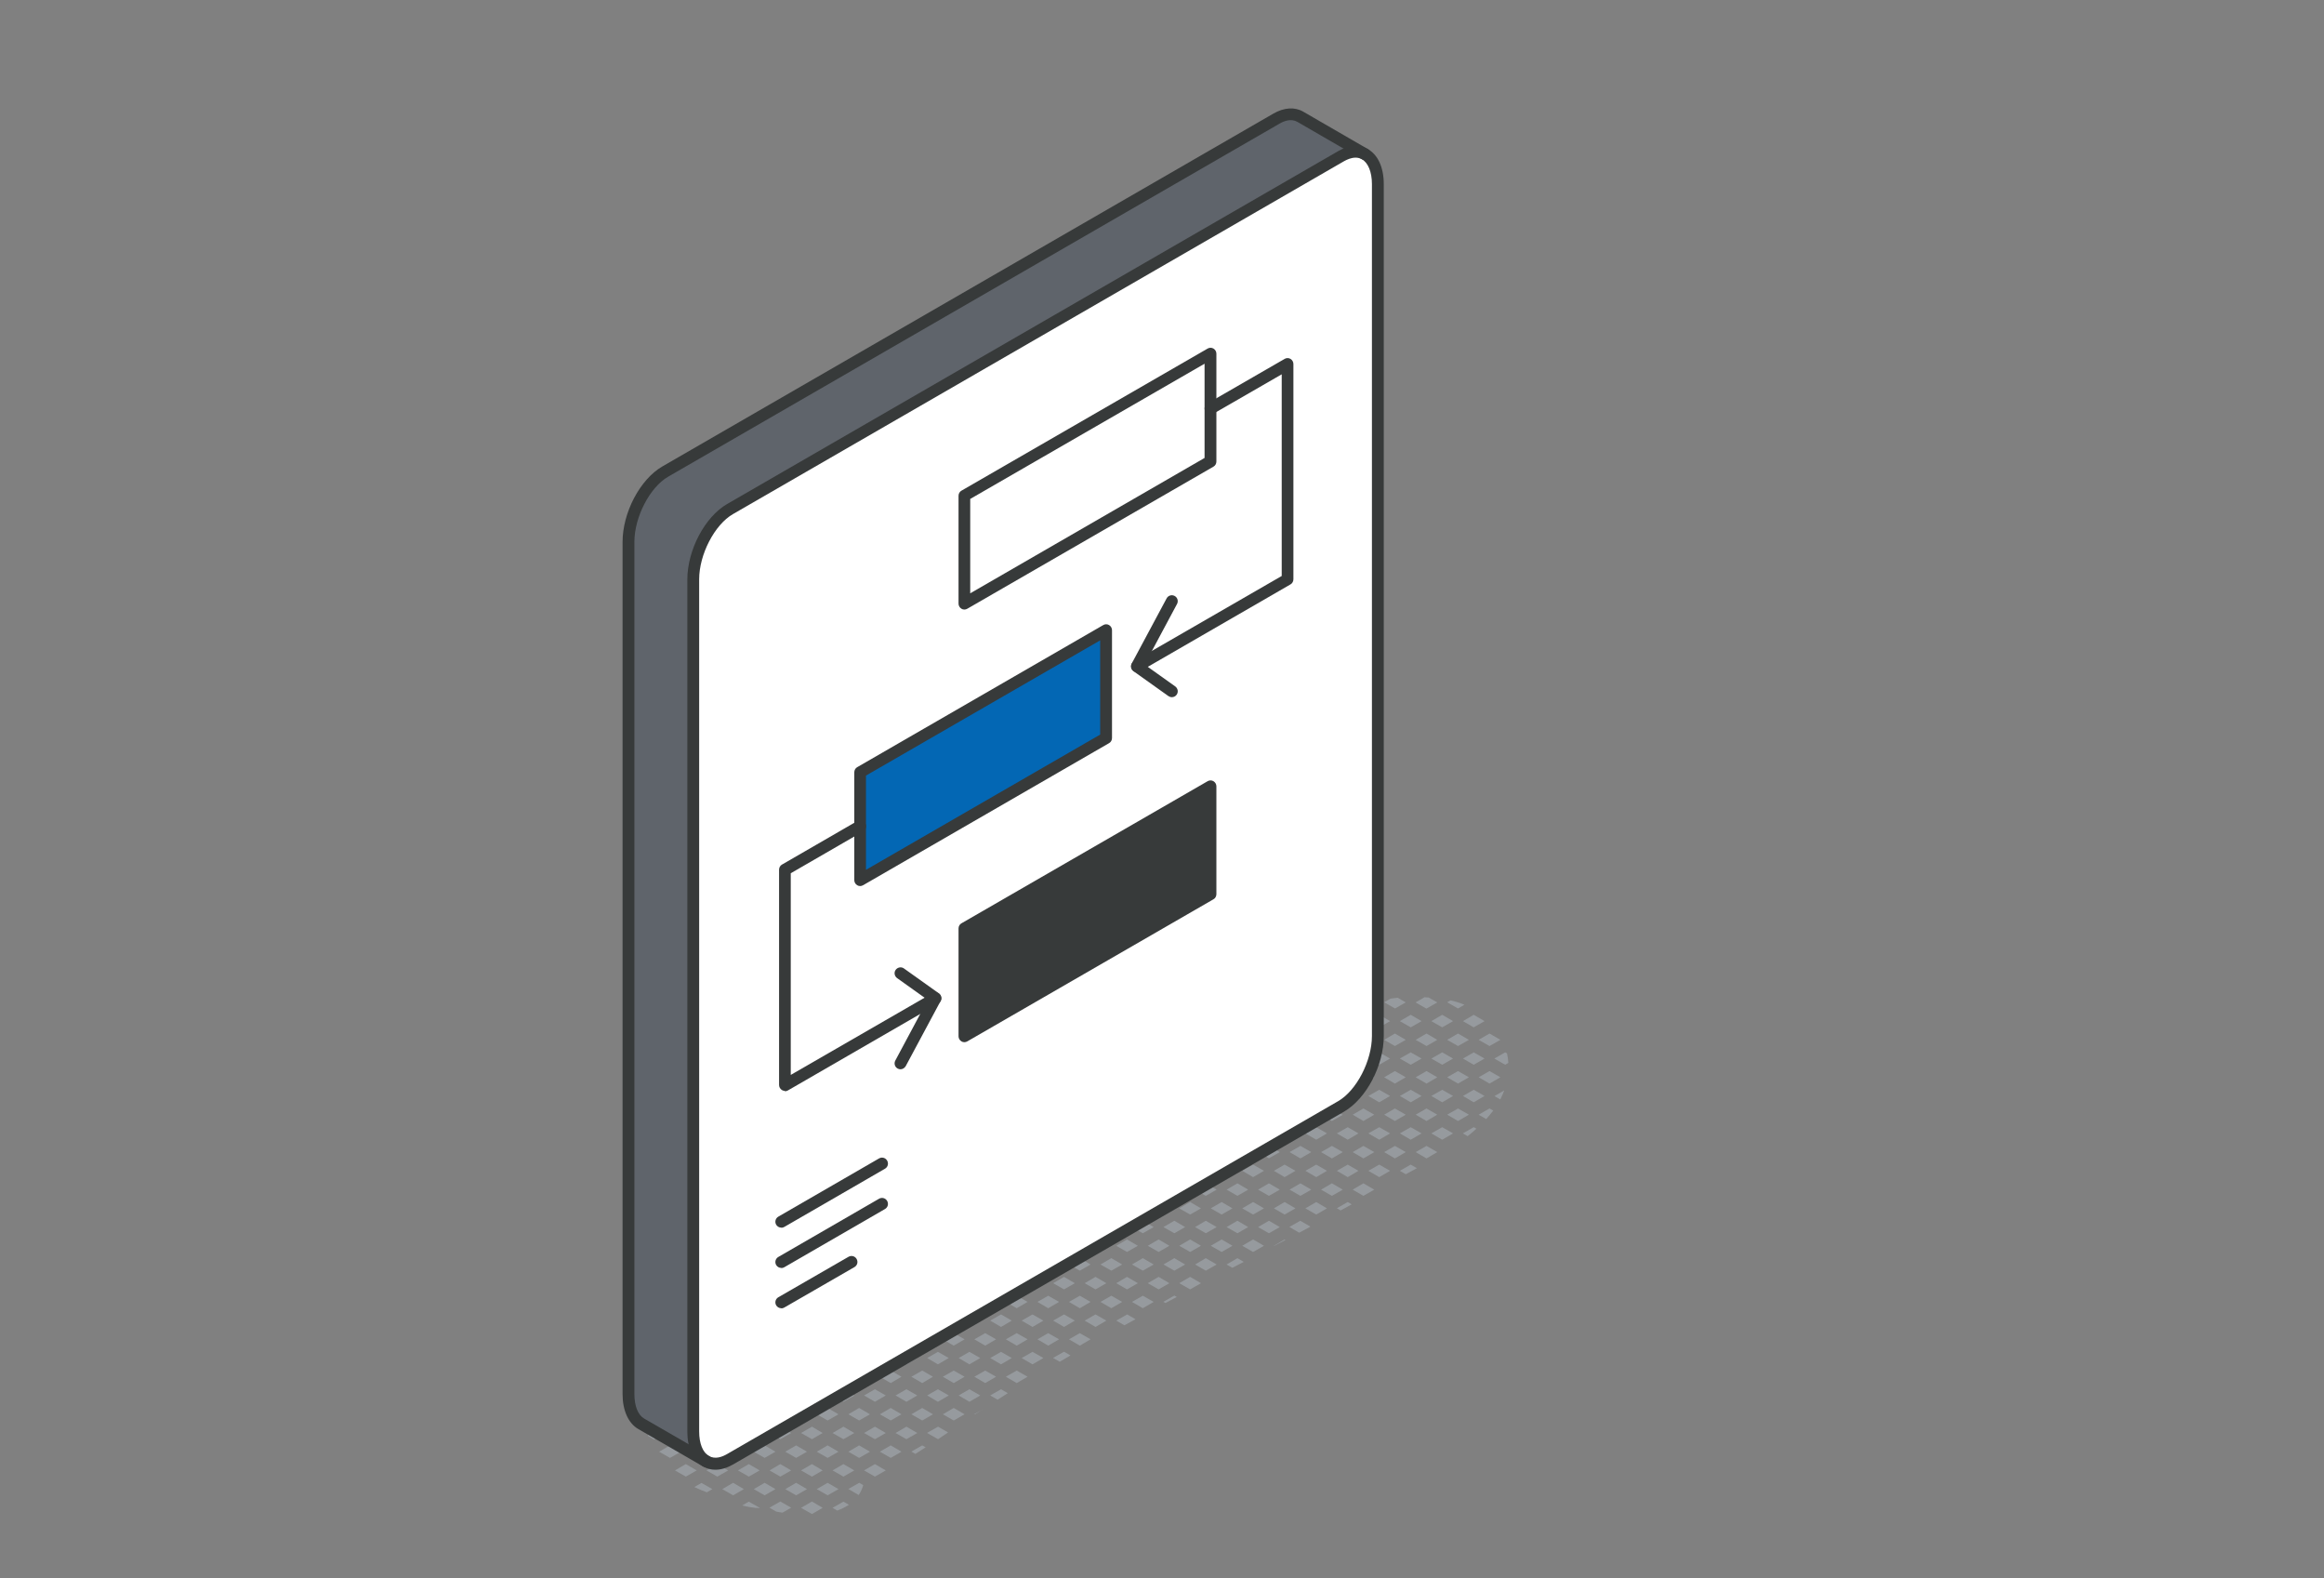 <?xml version="1.0" encoding="UTF-8"?>
<svg id="text" xmlns="http://www.w3.org/2000/svg" viewBox="0 0 168.99 114.73">
  <rect x="0" y="0" width="168.99" height="114.73" fill="#808080" stroke="none"/>
  <defs>
    <style>
      .cls-1 {
        fill: #0367b4;
      }

      .cls-2 {
        fill: #fff;
      }

      .cls-3 {
        fill: #969a9e;
      }

      .cls-4 {
        fill: #373a3a;
      }

      .cls-5 {
        fill: #5f646b;
      }
    </style>
  </defs>
  <polygon class="cls-3" points="107.52 75.59 108.31 76.04 109.1 75.59 108.31 75.13 107.52 75.59"/>
  <polygon class="cls-3" points="107.52 78.31 108.31 78.77 109.1 78.31 108.31 77.86 107.52 78.31"/>
  <path class="cls-3" d="m109.68,77.28c-.01-.24-.05-.48-.1-.71l-.13-.07-.79.45.79.45.22-.13Z"/>
  <path class="cls-3" d="m108.53,80.8s.03-.04.05-.07l-.27-.15-.79.45.55.32c.16-.18.31-.36.46-.55Z"/>
  <path class="cls-3" d="m109.37,79.27l-.7.41.42.24c.11-.21.21-.43.29-.65Z"/>
  <path class="cls-3" d="m106.5,73.04c-.32-.13-.66-.24-1.02-.32l-.25.14.79.45.48-.28Z"/>
  <polygon class="cls-3" points="105.23 75.59 106.02 76.04 106.81 75.59 106.02 75.13 105.23 75.59"/>
  <polygon class="cls-3" points="107.16 74.68 107.95 74.23 107.16 73.77 106.38 74.23 107.16 74.68"/>
  <polygon class="cls-3" points="105.23 78.31 106.02 78.77 106.81 78.31 106.02 77.86 105.23 78.31"/>
  <polygon class="cls-3" points="106.38 76.95 107.16 77.4 107.95 76.95 107.16 76.5 106.38 76.95"/>
  <polygon class="cls-3" points="105.23 81.03 106.02 81.49 106.81 81.03 106.02 80.58 105.23 81.03"/>
  <polygon class="cls-3" points="106.38 79.67 107.16 80.13 107.95 79.67 107.16 79.22 106.38 79.67"/>
  <path class="cls-3" d="m107.16,81.94l-.79.45.35.2c.22-.17.43-.35.64-.54l-.21-.12Z"/>
  <path class="cls-3" d="m104.51,72.87l-.63-.36c-.1,0-.2-.01-.29-.02l-.66.38.79.45.79-.45Z"/>
  <polygon class="cls-3" points="102.94 75.59 103.73 76.04 104.51 75.59 103.73 75.13 102.94 75.59"/>
  <polygon class="cls-3" points="104.87 74.68 105.66 74.23 104.87 73.77 104.08 74.23 104.87 74.68"/>
  <polygon class="cls-3" points="102.94 78.31 103.73 78.77 104.51 78.31 103.73 77.86 102.94 78.31"/>
  <polygon class="cls-3" points="104.08 76.95 104.87 77.4 105.66 76.95 104.87 76.5 104.08 76.95"/>
  <polygon class="cls-3" points="102.94 81.03 103.73 81.49 104.51 81.03 103.73 80.58 102.94 81.03"/>
  <polygon class="cls-3" points="104.08 79.67 104.87 80.13 105.66 79.67 104.87 79.22 104.08 79.67"/>
  <polygon class="cls-3" points="102.94 83.75 103.73 84.21 104.51 83.75 103.73 83.3 102.94 83.75"/>
  <polygon class="cls-3" points="104.08 82.39 104.87 82.85 105.66 82.39 104.87 81.94 104.08 82.39"/>
  <path class="cls-3" d="m102.22,72.87l-.58-.34c-.17.02-.35.04-.52.06l-.47.27.79.45.79-.45Z"/>
  <polygon class="cls-3" points="100.65 75.59 101.43 76.04 102.22 75.59 101.43 75.13 100.65 75.59"/>
  <polygon class="cls-3" points="102.58 74.68 103.37 74.23 102.58 73.77 101.79 74.23 102.58 74.68"/>
  <polygon class="cls-3" points="100.65 78.31 101.43 78.77 102.22 78.31 101.43 77.86 100.65 78.31"/>
  <polygon class="cls-3" points="101.79 76.95 102.58 77.4 103.37 76.95 102.58 76.5 101.79 76.95"/>
  <polygon class="cls-3" points="100.65 81.03 101.43 81.49 102.22 81.03 101.43 80.58 100.65 81.03"/>
  <polygon class="cls-3" points="101.79 79.67 102.58 80.13 103.37 79.67 102.58 79.22 101.79 79.67"/>
  <polygon class="cls-3" points="100.65 83.75 101.43 84.21 102.22 83.75 101.43 83.3 100.65 83.75"/>
  <polygon class="cls-3" points="101.79 82.39 102.58 82.85 103.37 82.39 102.58 81.94 101.79 82.39"/>
  <polygon class="cls-3" points="101.79 85.11 102.22 85.36 103.03 84.92 102.58 84.66 101.79 85.11"/>
  <path class="cls-3" d="m99.93,72.87l-.06-.03c-.35.09-.69.19-1.03.32l.3.17.79-.45Z"/>
  <polygon class="cls-3" points="98.36 75.59 99.14 76.04 99.93 75.59 99.14 75.13 98.36 75.59"/>
  <polygon class="cls-3" points="100.29 74.68 101.08 74.23 100.29 73.77 99.5 74.23 100.29 74.68"/>
  <polygon class="cls-3" points="98.36 78.31 99.14 78.77 99.93 78.31 99.14 77.86 98.36 78.31"/>
  <polygon class="cls-3" points="99.5 76.95 100.29 77.4 101.08 76.95 100.29 76.5 99.5 76.95"/>
  <polygon class="cls-3" points="98.36 81.03 99.14 81.49 99.93 81.03 99.14 80.58 98.36 81.03"/>
  <polygon class="cls-3" points="99.5 79.67 100.29 80.13 101.08 79.67 100.29 79.22 99.5 79.67"/>
  <polygon class="cls-3" points="98.36 83.75 99.14 84.21 99.93 83.75 99.14 83.3 98.36 83.75"/>
  <polygon class="cls-3" points="99.5 82.39 100.29 82.85 101.08 82.39 100.29 81.94 99.5 82.39"/>
  <polygon class="cls-3" points="98.36 86.48 99.14 86.93 99.93 86.48 99.14 86.02 98.36 86.48"/>
  <polygon class="cls-3" points="99.5 85.11 100.29 85.57 101.08 85.11 100.29 84.66 99.5 85.11"/>
  <polygon class="cls-3" points="97.64 75.59 96.85 75.13 96.06 75.59 96.85 76.04 97.64 75.59"/>
  <polygon class="cls-3" points="98.78 74.23 98 73.77 97.21 74.23 98 74.68 98.78 74.23"/>
  <polygon class="cls-3" points="96.06 78.31 96.85 78.77 97.64 78.31 96.85 77.86 96.06 78.31"/>
  <polygon class="cls-3" points="97.21 76.95 98 77.4 98.78 76.95 98 76.5 97.21 76.95"/>
  <path class="cls-3" d="m96.29,80.9c.09.03.17.05.26.07-.1.06-.2.11-.3.17l.6.35.79-.45-.79-.45-.56.32Z"/>
  <polygon class="cls-3" points="97.21 79.67 98 80.13 98.78 79.67 98 79.22 97.21 79.67"/>
  <polygon class="cls-3" points="96.06 83.75 96.85 84.21 97.64 83.75 96.85 83.3 96.06 83.75"/>
  <polygon class="cls-3" points="97.21 82.39 98 82.85 98.78 82.39 98 81.94 97.21 82.39"/>
  <polygon class="cls-3" points="96.85 86.93 97.64 86.48 96.85 86.02 96.06 86.48 96.85 86.93"/>
  <polygon class="cls-3" points="97.21 85.11 98 85.57 98.78 85.11 98 84.66 97.21 85.11"/>
  <path class="cls-3" d="m97.48,87.99c.27-.15.54-.3.81-.44l-.29-.17-.79.45.27.16Z"/>
  <path class="cls-3" d="m95.35,75.59l-.57-.33c-.2.18-.38.39-.52.61l.31.18.79-.45Z"/>
  <path class="cls-3" d="m96.03,74.5c-.13.04-.25.09-.37.15l.05.03.32-.18Z"/>
  <path class="cls-3" d="m93.86,78.26s.01.08.02.12l.68.39.79-.45-.79-.45-.7.4Z"/>
  <polygon class="cls-3" points="94.92 76.95 95.71 77.4 96.49 76.95 95.71 76.5 94.92 76.95"/>
  <polygon class="cls-3" points="94.92 79.67 95.71 80.13 96.49 79.67 95.71 79.22 94.92 79.67"/>
  <polygon class="cls-3" points="94.56 84.21 95.35 83.75 94.56 83.3 93.77 83.75 94.56 84.21"/>
  <polygon class="cls-3" points="95.71 82.85 96.49 82.39 95.71 81.94 94.92 82.39 95.71 82.85"/>
  <polygon class="cls-3" points="93.77 86.48 94.56 86.93 95.35 86.48 94.56 86.02 93.77 86.48"/>
  <polygon class="cls-3" points="95.71 85.57 96.49 85.11 95.71 84.66 94.92 85.11 95.71 85.57"/>
  <path class="cls-3" d="m93.77,89.2l.7.41c.27-.15.55-.29.82-.44l-.74-.43-.79.45Z"/>
  <polygon class="cls-3" points="94.92 87.84 95.71 88.29 96.49 87.84 95.71 87.38 94.92 87.84"/>
  <path class="cls-3" d="m93.88,76.76s-.02.06-.02.09c-.01.11-.03.21-.03.31l.38-.22-.32-.19Z"/>
  <path class="cls-3" d="m93.06,83.75l-.76-.44c-.27.15-.54.3-.81.44l.78.45.79-.45Z"/>
  <path class="cls-3" d="m94.2,82.39l-.1-.06c-.27.15-.54.29-.81.44l.12.07.79-.45Z"/>
  <polygon class="cls-3" points="91.48 86.48 92.27 86.93 93.06 86.48 92.27 86.02 91.48 86.48"/>
  <polygon class="cls-3" points="92.63 85.11 93.41 85.57 94.2 85.11 93.41 84.66 92.63 85.11"/>
  <polygon class="cls-3" points="91.48 89.2 92.27 89.65 93.06 89.2 92.27 88.74 91.48 89.2"/>
  <polygon class="cls-3" points="92.63 87.84 93.41 88.29 94.2 87.84 93.41 87.38 92.63 87.84"/>
  <polygon class="cls-3" points="93.47 90.14 93.41 90.1 92.63 90.56 92.65 90.57 93.47 90.14"/>
  <polygon class="cls-3" points="89.98 86.93 90.76 86.48 89.98 86.02 89.19 86.48 89.98 86.93"/>
  <polygon class="cls-3" points="91.91 85.11 91.12 84.66 90.33 85.11 91.12 85.57 91.91 85.11"/>
  <polygon class="cls-3" points="89.19 89.2 89.98 89.65 90.76 89.2 89.98 88.74 89.19 89.2"/>
  <polygon class="cls-3" points="90.33 87.84 91.12 88.29 91.91 87.84 91.12 87.38 90.33 87.84"/>
  <polygon class="cls-3" points="89.19 91.92 89.61 92.16 90.44 91.73 89.98 91.46 89.19 91.92"/>
  <polygon class="cls-3" points="90.33 90.56 91.12 91.01 91.91 90.56 91.12 90.1 90.33 90.56"/>
  <polygon class="cls-3" points="88.47 86.48 87.68 86.02 86.9 86.48 87.68 86.93 88.47 86.48"/>
  <path class="cls-3" d="m89.62,85.11l-.32-.18c-.27.15-.54.29-.82.44l.35.2.79-.45Z"/>
  <polygon class="cls-3" points="86.9 89.2 87.68 89.65 88.47 89.2 87.68 88.74 86.9 89.2"/>
  <polygon class="cls-3" points="88.04 87.84 88.83 88.29 89.62 87.84 88.83 87.38 88.04 87.84"/>
  <polygon class="cls-3" points="86.9 91.92 87.68 92.37 88.47 91.92 87.68 91.46 86.9 91.92"/>
  <polygon class="cls-3" points="88.04 90.56 88.83 91.01 89.62 90.56 88.83 90.1 88.04 90.56"/>
  <polygon class="cls-3" points="85.39 89.65 86.18 89.2 85.39 88.74 84.6 89.2 85.39 89.65"/>
  <polygon class="cls-3" points="87.33 87.84 86.54 87.38 85.75 87.84 86.54 88.29 87.33 87.84"/>
  <polygon class="cls-3" points="84.6 91.92 85.39 92.37 86.18 91.92 85.39 91.46 84.6 91.92"/>
  <polygon class="cls-3" points="85.75 90.56 86.54 91.01 87.33 90.56 86.54 90.1 85.75 90.56"/>
  <path class="cls-3" d="m84.6,94.64l.15.08c.27-.15.55-.29.82-.44l-.18-.1-.79.45Z"/>
  <polygon class="cls-3" points="85.75 93.28 86.54 93.73 87.33 93.28 86.54 92.82 85.75 93.28"/>
  <polygon class="cls-3" points="83.89 89.2 83.1 88.74 82.31 89.2 83.1 89.65 83.89 89.2"/>
  <path class="cls-3" d="m85.03,87.84l-.57-.33c-.27.15-.54.29-.82.44l.6.34.79-.45Z"/>
  <polygon class="cls-3" points="82.31 91.92 83.1 92.37 83.89 91.92 83.1 91.46 82.31 91.92"/>
  <polygon class="cls-3" points="83.46 90.56 84.25 91.01 85.03 90.56 84.25 90.1 83.46 90.56"/>
  <polygon class="cls-3" points="82.31 94.64 83.1 95.1 83.89 94.64 83.1 94.19 82.31 94.64"/>
  <polygon class="cls-3" points="83.46 93.28 84.25 93.73 85.03 93.28 84.25 92.82 83.46 93.28"/>
  <polygon class="cls-3" points="81.6 89.2 81.47 89.12 80.66 89.56 80.81 89.65 81.6 89.2"/>
  <polygon class="cls-3" points="80.02 91.92 80.81 92.37 81.6 91.92 80.81 91.46 80.02 91.92"/>
  <polygon class="cls-3" points="81.95 91.01 82.74 90.56 81.95 90.1 81.17 90.56 81.95 91.01"/>
  <polygon class="cls-3" points="80.02 94.64 80.81 95.1 81.6 94.64 80.81 94.19 80.02 94.64"/>
  <polygon class="cls-3" points="81.17 93.28 81.95 93.73 82.74 93.28 81.95 92.82 81.17 93.28"/>
  <path class="cls-3" d="m81.17,96l.59.34c.27-.15.54-.29.81-.44l-.61-.35-.79.45Z"/>
  <polygon class="cls-3" points="78.52 92.37 79.3 91.92 78.52 91.46 77.73 91.92 78.52 92.37"/>
  <path class="cls-3" d="m80.45,90.56l-.78-.45c-.14.08-.8.45-.8.45l.79.45.79-.45Z"/>
  <polygon class="cls-3" points="77.73 94.64 78.52 95.1 79.3 94.64 78.52 94.19 77.73 94.64"/>
  <polygon class="cls-3" points="78.87 93.28 79.66 93.73 80.45 93.28 79.66 92.82 78.87 93.28"/>
  <polygon class="cls-3" points="77.73 97.36 78.52 97.82 79.3 97.36 78.52 96.91 77.73 97.36"/>
  <polygon class="cls-3" points="78.87 96 79.66 96.46 80.45 96 79.66 95.55 78.87 96"/>
  <path class="cls-3" d="m76.73,91.75c-.26.15-.53.3-.79.45l.29.17.79-.45-.29-.17Z"/>
  <polygon class="cls-3" points="75.44 94.64 76.22 95.1 77.01 94.64 76.22 94.19 75.44 94.64"/>
  <polygon class="cls-3" points="76.58 93.28 77.37 93.73 78.16 93.28 77.37 92.82 76.58 93.28"/>
  <polygon class="cls-3" points="75.44 97.36 76.22 97.82 77.01 97.36 76.22 96.91 75.44 97.36"/>
  <polygon class="cls-3" points="76.58 96 77.37 96.46 78.16 96 77.37 95.55 76.58 96"/>
  <path class="cls-3" d="m76.58,98.72l.48.27c.17-.1.7-.41.78-.46l-.47-.27-.79.45Z"/>
  <polygon class="cls-3" points="73.93 94.19 73.14 94.64 73.93 95.1 74.72 94.64 73.93 94.19"/>
  <polygon class="cls-3" points="75.08 92.82 74.29 93.28 75.08 93.73 75.87 93.28 75.08 92.82"/>
  <polygon class="cls-3" points="73.93 97.82 74.72 97.36 73.93 96.91 73.14 97.36 73.93 97.82"/>
  <polygon class="cls-3" points="74.29 96 75.08 96.46 75.87 96 75.08 95.55 74.29 96"/>
  <polygon class="cls-3" points="73.93 99.63 73.14 100.08 73.93 100.54 74.72 100.08 73.93 99.63"/>
  <polygon class="cls-3" points="75.87 98.72 75.08 98.27 74.29 98.72 75.08 99.18 75.87 98.72"/>
  <path class="cls-3" d="m71.64,95.1l.79-.45-.27-.15c-.25.16-.5.32-.75.47l.23.13Z"/>
  <polygon class="cls-3" points="71.64 97.82 72.43 97.36 71.64 96.91 70.85 97.36 71.64 97.82"/>
  <polygon class="cls-3" points="72 96 72.79 96.46 73.57 96 72.79 95.55 72 96"/>
  <polygon class="cls-3" points="72.43 100.08 71.64 99.63 70.85 100.08 71.64 100.54 72.43 100.08"/>
  <polygon class="cls-3" points="72.79 99.18 73.57 98.72 72.79 98.27 72 98.72 72.79 99.18"/>
  <path class="cls-3" d="m71.45,102.46l-.6.34.04.02c.19-.12.37-.25.56-.37Z"/>
  <path class="cls-3" d="m73.29,101.28l-.5-.29-.79.45.54.31c.25-.16.5-.32.75-.48Z"/>
  <polygon class="cls-3" points="69.35 97.82 70.14 97.36 69.35 96.91 68.56 97.36 69.35 97.82"/>
  <polygon class="cls-3" points="70.38 95.61 69.74 96.02 70.49 96.46 71.28 96 70.49 95.55 70.38 95.61"/>
  <polygon class="cls-3" points="68.56 100.08 69.35 100.54 70.14 100.08 69.35 99.63 68.56 100.08"/>
  <polygon class="cls-3" points="70.49 99.18 71.28 98.72 70.49 98.27 69.71 98.72 70.49 99.18"/>
  <polygon class="cls-3" points="70.14 102.81 69.35 102.35 68.56 102.81 69.35 103.26 70.14 102.81"/>
  <polygon class="cls-3" points="71.28 101.44 70.49 100.99 69.71 101.44 70.49 101.9 71.28 101.44"/>
  <path class="cls-3" d="m67.02,97.79l.04.02.79-.45-.09-.05c-.25.16-.49.32-.74.48Z"/>
  <polygon class="cls-3" points="67.06 100.54 67.84 100.08 67.06 99.63 66.27 100.08 67.06 100.54"/>
  <polygon class="cls-3" points="67.42 98.72 68.2 99.18 68.99 98.72 68.2 98.27 67.42 98.72"/>
  <polygon class="cls-3" points="67.06 102.35 66.27 102.81 67.06 103.26 67.84 102.81 67.06 102.35"/>
  <polygon class="cls-3" points="67.42 101.44 68.2 101.9 68.99 101.44 68.2 100.99 67.42 101.44"/>
  <path class="cls-3" d="m67.06,105.07l-.79.45.29.17c.25-.16.5-.32.75-.48l-.25-.14Z"/>
  <path class="cls-3" d="m67.42,104.17l.79.45s.49-.33.73-.49l-.73-.42-.79.45Z"/>
  <polygon class="cls-3" points="63.98 100.08 64.77 100.54 65.55 100.08 64.77 99.63 63.98 100.08"/>
  <polygon class="cls-3" points="66.12 98.39 65.38 98.87 65.91 99.18 66.7 98.72 66.12 98.39"/>
  <polygon class="cls-3" points="63.98 102.81 64.77 103.26 65.55 102.81 64.77 102.35 63.98 102.81"/>
  <polygon class="cls-3" points="65.91 101.9 66.7 101.44 65.91 100.99 65.12 101.44 65.91 101.9"/>
  <polygon class="cls-3" points="63.98 105.53 64.77 105.98 65.55 105.53 64.77 105.07 63.98 105.53"/>
  <polygon class="cls-3" points="66.7 104.17 65.91 103.71 65.12 104.17 65.91 104.62 66.7 104.17"/>
  <polygon class="cls-3" points="61.69 102.81 62.47 103.26 63.26 102.81 62.47 102.35 61.69 102.81"/>
  <polygon class="cls-3" points="62.83 101.44 63.62 101.9 64.41 101.44 63.62 100.99 62.83 101.44"/>
  <polygon class="cls-3" points="62.47 105.07 61.69 105.53 62.47 105.98 63.26 105.53 62.47 105.07"/>
  <polygon class="cls-3" points="62.83 104.17 63.62 104.62 64.41 104.17 63.62 103.71 62.83 104.17"/>
  <path class="cls-3" d="m62.77,107.96l-.29-.17-.79.45.75.44c.15-.22.26-.47.33-.72Z"/>
  <polygon class="cls-3" points="64.41 106.89 63.62 106.43 62.83 106.89 63.62 107.34 64.41 106.89"/>
  <polygon class="cls-3" points="59.39 102.81 60.18 103.26 60.97 102.81 60.18 102.35 59.39 102.81"/>
  <path class="cls-3" d="m61.75,101.23c-.26.16-.52.31-.78.46l.36.21.79-.45-.37-.21Z"/>
  <polygon class="cls-3" points="60.97 105.53 60.18 105.07 59.39 105.53 60.18 105.98 60.97 105.53"/>
  <polygon class="cls-3" points="61.33 103.71 60.54 104.17 61.33 104.62 62.12 104.17 61.33 103.71"/>
  <polygon class="cls-3" points="60.97 108.25 60.18 107.79 59.39 108.25 60.18 108.7 60.97 108.25"/>
  <polygon class="cls-3" points="62.12 106.89 61.33 106.43 60.54 106.89 61.33 107.34 62.12 106.89"/>
  <path class="cls-3" d="m61.73,109.39l-.4-.23-.79.45.34.2c.29-.11.57-.24.83-.41,0,0,.01,0,.02-.01Z"/>
  <path class="cls-3" d="m57.89,103.26l.7-.4c-.11.04-.22.09-.33.14-.16.06-.33.12-.51.19l.14.08Z"/>
  <polygon class="cls-3" points="58.68 105.53 57.89 105.07 57.1 105.53 57.89 105.98 58.68 105.53"/>
  <polygon class="cls-3" points="59.82 104.17 59.04 103.71 58.25 104.17 59.04 104.62 59.82 104.17"/>
  <polygon class="cls-3" points="58.68 108.25 57.89 107.79 57.1 108.25 57.89 108.7 58.68 108.25"/>
  <polygon class="cls-3" points="59.82 106.89 59.04 106.43 58.25 106.89 59.04 107.34 59.82 106.89"/>
  <polygon class="cls-3" points="59.04 109.15 58.25 109.61 59.04 110.06 59.82 109.61 59.04 109.15"/>
  <polygon class="cls-3" points="56.39 105.53 55.6 105.07 54.81 105.53 55.6 105.98 56.39 105.53"/>
  <polygon class="cls-3" points="57.53 104.17 56.74 103.71 55.96 104.17 56.74 104.62 57.53 104.17"/>
  <polygon class="cls-3" points="55.6 107.79 54.81 108.25 55.6 108.7 56.39 108.25 55.6 107.79"/>
  <polygon class="cls-3" points="57.53 106.89 56.74 106.43 55.96 106.89 56.74 107.34 57.53 106.89"/>
  <path class="cls-3" d="m56.74,109.15l-.79.45.49.28c.15.03.3.06.46.08l.63-.36-.79-.45Z"/>
  <path class="cls-3" d="m53.92,102.91c-.24-.22-.5-.37-.78-.46l-.62.36.79.45.61-.35Z"/>
  <polygon class="cls-3" points="54.09 105.53 53.31 105.07 52.52 105.53 53.31 105.98 54.09 105.53"/>
  <polygon class="cls-3" points="55.24 104.17 54.45 103.71 53.66 104.17 54.45 104.62 55.24 104.17"/>
  <polygon class="cls-3" points="53.31 108.7 54.09 108.25 53.31 107.79 52.52 108.25 53.31 108.7"/>
  <polygon class="cls-3" points="54.45 106.43 53.66 106.89 54.45 107.34 55.24 106.89 54.45 106.43"/>
  <path class="cls-3" d="m54.97,109.61c.08,0,.16.01.23.02l.04-.02-.79-.45-.49.28c.33.08.67.14,1.01.18Z"/>
  <path class="cls-3" d="m51.8,102.81l-.43-.25c-.27.12-.51.28-.73.49l.37.21.79-.45Z"/>
  <polygon class="cls-3" points="51.8 105.53 51.01 105.07 50.23 105.53 51.01 105.98 51.8 105.53"/>
  <polygon class="cls-3" points="52.95 104.17 52.16 103.71 51.37 104.17 52.16 104.62 52.95 104.17"/>
  <path class="cls-3" d="m51.8,108.25l-.79-.45-.52.3c.3.14.6.27.91.38l.4-.23Z"/>
  <polygon class="cls-3" points="52.95 106.89 52.16 106.43 51.37 106.89 52.16 107.34 52.95 106.89"/>
  <path class="cls-3" d="m49.1,103.04c-.23,0-.46.01-.68.04l.31.18.37-.22Z"/>
  <polygon class="cls-3" points="48.72 105.98 49.51 105.53 48.72 105.07 47.93 105.53 48.72 105.98"/>
  <polygon class="cls-3" points="50.66 104.17 49.87 103.71 49.08 104.17 49.87 104.62 50.66 104.17"/>
  <polygon class="cls-3" points="50.66 106.89 49.87 106.43 49.08 106.89 49.87 107.34 50.66 106.89"/>
  <path class="cls-3" d="m48.36,104.17l-.79-.45-.31.18c-.07.15-.11.31-.14.48l.44.26.79-.45Z"/>
  <g>
    <g>
      <path class="cls-2" d="m88.02,29.7v-3.99l-17.9,10.33v7.84l17.9-10.33v-3.85Zm-25.47,30.36v3.92l17.89-10.33v-7.84l-17.89,10.33v3.92ZM100.19,13.38v61.94c0,1.97-1.2,4.26-2.68,5.12l-44.43,25.65c-.67.39-1.28.41-1.75.14-.57-.33-.93-1.09-.93-2.16v-61.94c0-1.97,1.2-4.26,2.68-5.12l44.43-25.65c.65-.38,1.25-.41,1.72-.16.59.32.96,1.09.96,2.19Zm-12.17,51.62v-7.84l-17.9,10.33v7.84l17.9-10.33Z"/>
      <path class="cls-5" d="m94.55,8.49l4.68,2.7c-.46-.25-1.06-.22-1.72.16l-44.43,25.65c-1.48.85-2.68,3.15-2.68,5.12v61.94c0,1.08.36,1.84.93,2.16h0s-4.71-2.72-4.71-2.72c-.57-.33-.93-1.09-.93-2.17v-61.94c0-1.97,1.2-4.26,2.68-5.12l44.43-25.65c.67-.39,1.28-.41,1.75-.14Z"/>
      <polygon class="cls-4" points="88.02 57.16 88.02 65 70.12 75.33 70.12 67.49 88.02 57.16"/>
      <polygon class="cls-2" points="88.02 29.7 88.02 33.55 70.12 43.88 70.12 36.03 88.02 25.7 88.02 29.7"/>
      <polygon class="cls-1" points="80.44 45.81 80.44 53.65 62.54 63.98 62.54 56.14 80.44 45.81"/>
    </g>
    <g>
      <path class="cls-4" d="m52.02,106.84c-.32,0-.63-.08-.9-.24-.73-.42-1.14-1.34-1.14-2.53v-61.94c0-2.14,1.27-4.55,2.89-5.49l44.43-25.65c.76-.44,1.52-.5,2.13-.17.76.41,1.19,1.34,1.19,2.56v61.94c0,2.14-1.27,4.55-2.89,5.49l-44.43,25.65c-.44.25-.87.38-1.28.38ZM98.57,11.46c-.31,0-.61.13-.84.26l-44.43,25.65c-1.34.77-2.46,2.94-2.46,4.74v61.94c0,.88.26,1.53.71,1.79.45.26.96.07,1.32-.14l44.43-25.65c1.34-.77,2.46-2.94,2.46-4.74V13.38c0-.88-.28-1.56-.74-1.81-.15-.08-.3-.11-.45-.11Z"/>
      <path class="cls-4" d="m70.12,44.31c-.07,0-.15-.02-.21-.06-.13-.08-.21-.22-.21-.37v-7.84c0-.15.08-.3.21-.37l17.9-10.33c.13-.08.3-.08.43,0,.13.08.21.22.21.37v7.84c0,.15-.08.3-.21.37l-17.9,10.33c-.07.04-.14.06-.21.06Zm.43-8.03v6.85l17.04-9.84v-6.85l-17.04,9.83Zm17.47-2.74h0Z"/>
      <path class="cls-4" d="m62.54,64.41c-.07,0-.15-.02-.21-.06-.13-.08-.21-.22-.21-.37v-7.84c0-.15.08-.3.21-.37l17.89-10.33c.13-.08.3-.08.43,0,.13.08.21.22.21.37v7.84c0,.15-.08.3-.21.37l-17.89,10.33c-.07.04-.14.06-.21.06Zm.43-8.03v6.85l17.03-9.83v-6.85l-17.03,9.83Zm17.46-2.73h0Z"/>
      <path class="cls-4" d="m70.12,75.76c-.07,0-.15-.02-.21-.06-.13-.08-.21-.22-.21-.37v-7.84c0-.15.08-.3.21-.37l17.9-10.33c.13-.08.3-.08.43,0,.13.08.21.22.21.37v7.84c0,.15-.08.3-.21.37l-17.9,10.33c-.07.04-.14.06-.21.06Zm.43-8.03v6.85l17.04-9.84v-6.85l-17.04,9.84Zm17.47-2.74h0Z"/>
      <path class="cls-4" d="m82.68,48.87c-.15,0-.29-.08-.37-.22-.12-.21-.05-.47.16-.59l10.73-6.19v-14.66l-4.96,2.86c-.21.12-.47.05-.59-.16-.12-.21-.05-.47.16-.59l5.6-3.23c.13-.08.3-.08.43,0,.13.08.21.22.21.37v15.65c0,.15-.08.3-.21.37l-10.94,6.32c-.07.04-.14.06-.21.06Z"/>
      <path class="cls-4" d="m85.21,50.68c-.09,0-.17-.03-.25-.08l-2.54-1.81c-.18-.13-.23-.36-.13-.55l2.54-4.74c.11-.21.37-.29.58-.18.21.11.29.37.18.58l-2.36,4.41,2.23,1.59c.19.14.24.41.1.6-.08.12-.22.18-.35.18Z"/>
      <path class="cls-4" d="m57.07,79.3c-.07,0-.15-.02-.21-.06-.13-.08-.21-.22-.21-.37v-15.65c0-.15.08-.3.21-.37l5.47-3.16c.21-.12.47-.05.59.16.12.21.05.47-.16.59l-5.26,3.04v14.66l10.3-5.94c.21-.12.47-.05.59.16.12.21.05.47-.16.59l-10.94,6.32c-.07.04-.14.06-.21.06Z"/>
      <path class="cls-4" d="m65.48,77.73c-.07,0-.14-.02-.2-.05-.21-.11-.29-.37-.18-.58l2.36-4.41-2.23-1.59c-.19-.14-.24-.41-.1-.6.14-.19.41-.24.6-.1l2.54,1.81c.18.13.23.36.13.55l-2.54,4.74c-.08.14-.23.23-.38.23Z"/>
      <path class="cls-4" d="m56.81,89.24c-.15,0-.29-.08-.37-.21-.12-.21-.05-.47.16-.59l7.32-4.23c.21-.12.47-.05.59.16.12.21.05.47-.16.59l-7.32,4.23c-.07.04-.14.06-.21.06Z"/>
      <path class="cls-4" d="m56.81,92.17c-.15,0-.29-.08-.37-.21-.12-.21-.05-.47.16-.59l7.32-4.23c.21-.12.47-.05.59.16.12.21.05.47-.16.59l-7.32,4.23c-.07.04-.14.06-.21.06Z"/>
      <path class="cls-4" d="m56.81,95.1c-.15,0-.29-.08-.37-.21-.12-.21-.05-.47.16-.59l5.1-2.94c.21-.12.47-.05.59.16.12.21.05.47-.16.59l-5.1,2.94c-.07.04-.14.06-.21.06Z"/>
      <path class="cls-4" d="m51.33,106.66c-.07,0-.15-.02-.21-.06l-4.71-2.72c-.72-.42-1.14-1.35-1.14-2.54v-61.94c0-2.14,1.27-4.55,2.89-5.49l44.43-25.65c.78-.45,1.56-.5,2.18-.14l4.7,2.72c.21.11.29.37.17.58-.11.21-.37.29-.58.17l-4.72-2.73c-.45-.26-.97-.07-1.32.14l-44.43,25.65c-1.34.77-2.46,2.94-2.46,4.74v61.94c0,.88.26,1.53.71,1.79l4.71,2.72c.21.12.28.38.16.59-.08.14-.22.21-.37.21Z"/>
    </g>
  </g>
</svg>